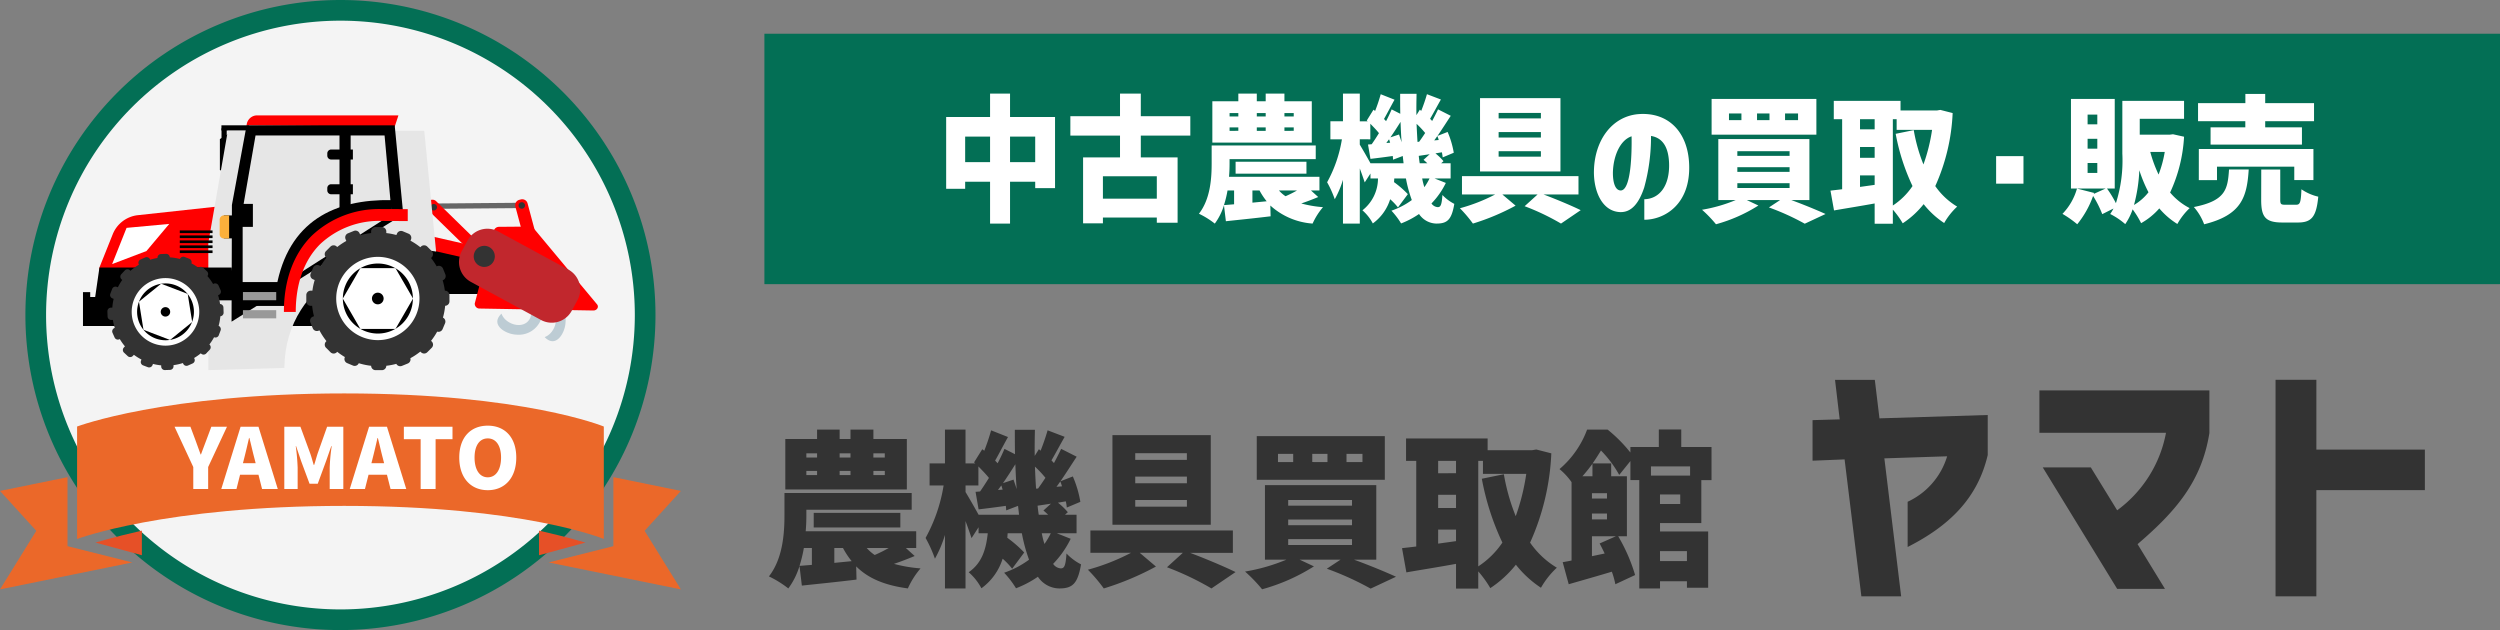 <?xml version="1.0" encoding="UTF-8"?> <svg xmlns="http://www.w3.org/2000/svg" xmlns:xlink="http://www.w3.org/1999/xlink" width="328.985" height="82.915" viewBox="0 0 328.985 82.915"><rect x="0" y="0" width="328.985" height="82.915" fill="#808080" stroke="none"/><defs><clipPath id="clip-path"><rect id="長方形_978" data-name="長方形 978" width="67.763" height="33.522" fill="none"></rect></clipPath><clipPath id="clip-path-2"><path id="パス_495" data-name="パス 495" d="M714.559,74.946l-2.566,14.733.005,16.76L722,106.145c.124-12,12.878-16.493,19.967-15.314L740.41,74.946Z" transform="translate(-711.993 -74.946)" fill="none"></path></clipPath><linearGradient id="linear-gradient" x1="-0.529" y1="1.184" x2="-0.528" y2="1.184" gradientUnits="objectBoundingBox"><stop offset="0" stop-color="#3fa9f5"></stop><stop offset="0.208" stop-color="#3fa9f5"></stop><stop offset="0.344" stop-color="#58b2f2"></stop><stop offset="0.635" stop-color="#9bcaec"></stop><stop offset="0.937" stop-color="#e6e6e6"></stop><stop offset="1" stop-color="#e6e6e6"></stop></linearGradient><clipPath id="clip-path-4"><path id="パス_503" data-name="パス 503" d="M93.749,524.078l-1.9,4.766,4.517-1.717,3-3.569Z" transform="translate(-91.852 -523.558)" fill="none"></path></clipPath><linearGradient id="linear-gradient-2" x1="-0.335" y1="3.45" x2="-0.33" y2="3.45" gradientUnits="objectBoundingBox"><stop offset="0" stop-color="#b3b3b3"></stop><stop offset="0.1" stop-color="#bcbcbc"></stop><stop offset="0.264" stop-color="#d4d4d4"></stop><stop offset="0.471" stop-color="#fdfdfd"></stop><stop offset="0.479" stop-color="#fff"></stop><stop offset="1" stop-color="#fff"></stop></linearGradient><clipPath id="clip-path-6"><rect id="長方形_993" data-name="長方形 993" width="89.602" height="25.791" fill="none"></rect></clipPath></defs><g id="グループ_733" data-name="グループ 733" transform="translate(-1064.77 1315.81)"><path id="パス_741" data-name="パス 741" d="M15.84-15.686v.55h-1.5v-.55ZM.594.506A13.484,13.484,0,0,1,3.146,2.09,9.754,9.754,0,0,0,4.62-.858l.308,2.574c2.046-.22,4.708-.484,7.194-.792L12.078-.814c1.562,1.562,3.718,2.486,6.8,2.9A10.956,10.956,0,0,1,20.548-.55a18.623,18.623,0,0,1-3.5-.594c.858-.286,1.782-.638,2.728-1.034L18.612-3.234h1.364v-2.2H5.434c.066-.748.088-1.474.088-2.134v-.7h13.86v-2.2H2.64v2.86C2.64-5.28,2.464-1.892.594.506ZM2.75-10.934H18.744v-6.644h-4.4V-18.81H11.33v1.232H9.9V-18.81H6.93v1.232H2.75ZM4.62-.88a17.474,17.474,0,0,0,.572-2.354H6.248v2.222Zm.9-11.946v-.55H6.93v.55Zm0-2.31v-.55H6.93v.55Zm.968,9.2h11.4V-7.854H6.49ZM9.2-1.276V-3.234H10.34A10.793,10.793,0,0,0,11.484-1.5Zm.7-11.55v-.55h1.43v.55Zm0-2.31v-.55h1.43v.55Zm3.564,11.9h2.9a18.075,18.075,0,0,1-1.848.924A5.308,5.308,0,0,1,13.464-3.234Zm.88-9.592v-.55h1.5v.55ZM36.5-5.17h1.188a9.9,9.9,0,0,1-.836,1.408A11.964,11.964,0,0,1,36.5-5.17Zm-15.29.616A16.947,16.947,0,0,1,22.44-1.826,15.506,15.506,0,0,0,23.76-4.95V2.09h2.706V-6.776c.308.814.594,1.65.792,2.244l.924-1.43v.792h1.21c-.22,2-.7,3.872-2.508,5.126a7.394,7.394,0,0,1,1.672,2.112A7.6,7.6,0,0,0,31.35-1.826,9.557,9.557,0,0,1,32.6-.506L34.188-2.64a15.889,15.889,0,0,0-2.222-1.936l.044-.594h1.87a21.35,21.35,0,0,0,.946,3.476A12.208,12.208,0,0,1,31.548.022,12.305,12.305,0,0,1,33.11,2.068,13.854,13.854,0,0,0,35.992.55a3.431,3.431,0,0,0,2.794,1.54c1.76,0,2.442-.616,2.882-3.168a7,7,0,0,1-1.914-1.43C39.644-.9,39.468-.55,39.006-.55a1.318,1.318,0,0,1-1.012-.594,12.687,12.687,0,0,0,2.31-3.3L38.478-5.17h2.6V-7.612H39.556l.374-.33a8.9,8.9,0,0,0-1.3-1.254l1.034-.176a6.872,6.872,0,0,1,.132.814l1.782-.748a14.409,14.409,0,0,0-.99-3.344l-1.628.638c.726-1.056,1.452-2.2,2.134-3.234L39.05-16.28c-.264.572-.594,1.21-.946,1.87l-.33-.352c.506-.858,1.122-2.024,1.738-3.1l-2.244-.858a27.917,27.917,0,0,1-.924,2.684l-.22-.2-.55.88c-.022-1.122,0-2.266.022-3.432h-2.64c0,1.078,0,2.156.022,3.212l-1.386-.7c-.242.572-.55,1.232-.9,1.892l-.33-.352c.506-.88,1.1-2.046,1.694-3.1l-2.222-.88a27.514,27.514,0,0,1-.9,2.684l-.264-.2L27.588-14.5l.154.132H26.466V-18.81H23.76v4.444H21.736v2.9h1.848A21.266,21.266,0,0,1,21.208-4.554Zm5.258-6.05v-.858H28.16V-13.97c.484.506,1.012,1.034,1.386,1.518-.4.638-.792,1.254-1.166,1.782l-.594.044.4,2.31c1.122-.132,2.332-.286,3.586-.462.022.22.044.418.044.594l1.562-.594.132,1.166H28.182C27.654-8.58,26.84-9.988,26.466-10.6Zm4.268-.264.44-.594c.066.176.11.352.176.55Zm.66-.9c.55-.792,1.1-1.65,1.628-2.486.044,1.122.088,2.222.176,3.278-.132-.418-.286-.858-.418-1.254Zm4.2-2.178a14.344,14.344,0,0,1,1.386,1.474c-.33.506-.66.99-.968,1.408l-.264.022C35.684-11.99,35.64-12.958,35.6-13.948ZM35.948-8.8l1.76-.264-.99.9c.2.154.4.352.616.55H36.1C36.036-8.008,35.992-8.4,35.948-8.8Zm2.486-2.486c.176-.22.33-.462.506-.7a5.431,5.431,0,0,1,.22.638Zm17.16-4.422v.88H48.8v-.88ZM42.57-.374A21.078,21.078,0,0,1,44.66,2.09,37.086,37.086,0,0,0,51.524-.792L49.39-2.6h5.676L52.976-.7A37.736,37.736,0,0,1,58.828,2.09L62-.066c-1.43-.7-3.828-1.716-5.984-2.53h5.632V-5.544H42.9V-2.6h5.346A28.215,28.215,0,0,1,42.57-.374ZM45.8-6.292H58.74V-18.084H45.8ZM48.8-8.668v-.88h6.8v.88Zm0-3.08v-.88h6.8v.88Zm29.9-3.872v1.078H76.6V-15.62ZM63.25-.132A20.33,20.33,0,0,1,65.494,2.2a25.133,25.133,0,0,0,6.82-3.014l-1.87-.88h5.368l-1.8,1.188a39.037,39.037,0,0,1,5.764,2.618L83.116.55c-1.342-.616-3.476-1.5-5.522-2.244H80.52v-9.812H65.868v9.812h2.816A24.67,24.67,0,0,1,63.25-.132ZM64.79-12.21H81.642v-5.742H64.79Zm2.794-2.332V-15.62h2v1.078ZM68.926-3.63V-4.4h8.4v.77Zm0-2.6v-.748h8.4v.748Zm0-2.574v-.748h8.4V-8.8Zm3.168-5.742V-15.62h2v1.078ZM93.94-.814V-14.7h.616v1.716h5.7a28.6,28.6,0,0,1-1.386,5.566,26.8,26.8,0,0,1-1.562-5.522l-2.9.594a33.969,33.969,0,0,0,2.706,8.4A11.246,11.246,0,0,1,93.94-.814Zm-10.032-2.4.572,3.19c1.87-.33,4.246-.7,6.534-1.122V2.112H93.94V-.154a14.139,14.139,0,0,1,1.584,2.2,14.472,14.472,0,0,0,3.366-3.08A13.982,13.982,0,0,0,102.19,2a11.065,11.065,0,0,1,2.09-2.64,11.421,11.421,0,0,1-3.52-3.3,31.882,31.882,0,0,0,2.794-11.748l-1.98-.506-.528.088H95.172v-1.54H84.436V-14.7h1.342V-3.432C85.1-3.344,84.48-3.278,83.908-3.212Zm4.752-.594V-5.654h2.354v1.518Zm0-4.686V-10.23h2.354v1.738Zm0-4.576V-14.7h2.354v1.628ZM117.854-2.816H121.4v1.3h-3.542Zm-13.222-10.8a8.616,8.616,0,0,1,1.584,1.716V-1.584c-.418.088-.814.154-1.166.22l.792,2.9c1.672-.484,3.7-1.056,5.676-1.65a10.657,10.657,0,0,1,.462,1.65l2.6-1.21a22.765,22.765,0,0,0-2.222-5.1H113.5v-7.9H111.43v-1.694h-2.442c.418-.594.77-1.166,1.1-1.694a14.828,14.828,0,0,1,2.4,3.212l1.474-1.826v2.508h1.166V2.09h2.728V1.144H121.4V2h2.794V-5.412h-6.336v-1.1h5.434v-5.654h1.342v-4.356h-3.982v-2.31H117.7v2.31h-3.74v.726a19.374,19.374,0,0,0-2.992-3.014h-2.706A12.531,12.531,0,0,1,104.632-13.618Zm3.014.946q.726-.825,1.32-1.65v1.65ZM108.9-2.156V-4.774h3.146l-2.134.946q.33.627.66,1.32Zm0-4.84v-.77h1.98V-7Zm0-2.75v-.7h1.98v.7Zm7.766-3.014v-1.21h5.148v1.21Zm1.188,3.74v-1.254h2.662V-9.02Zm26.5,12.148h5.236l-2.21-18.156,8.262-.272a9.652,9.652,0,0,1-5.2,5.984v5.95c5.508-2.788,9.214-6.426,10.54-12.1v-5.27l-14.246.442-.612-5.066h-5.236l.612,5.2-3.57.1v5.338l4.216-.17Zm33.66-.986h6.29L180.7-3.74c5-4.284,8.432-8.228,9.452-14.62v-5.61H167.782v5.576h16.66a16.359,16.359,0,0,1-6.426,10.2l-3.468-5.644h-6.324Zm20.842.986h5.372V-10.846h14.28v-5.338H204.23v-9.18h-5.372Z" transform="translate(1165.361 -1240.464)" fill="#333"></path><g id="グループ_732" data-name="グループ 732" transform="translate(1064.77 -1315.81)"><path id="パス_522" data-name="パス 522" d="M41.457,0A41.457,41.457,0,1,1,0,41.457,41.457,41.457,0,0,1,41.457,0Z" transform="translate(3.343)" fill="#036f55"></path><path id="パス_521" data-name="パス 521" d="M38.737,0A38.737,38.737,0,1,1,0,38.737,38.737,38.737,0,0,1,38.737,0Z" transform="translate(6.064 2.721)" fill="#f4f4f4"></path><g id="グループ_339" data-name="グループ 339" transform="translate(10.919 15.184)"><g id="グループ_327" data-name="グループ 327" transform="translate(0 0)"><g id="グループ_326" data-name="グループ 326" clip-path="url(#clip-path)"><path id="パス_482" data-name="パス 482" d="M2012.793,830.483c-.051,1.381-1.275,3.478-2.75,1.935,1.452-.5,2.2-3.043.525-3.788a3.722,3.722,0,0,0-2.713.11l-.23.086-.412-1.1s1.664-.489,1.786-.511a4.071,4.071,0,0,1,1.778,0,3.141,3.141,0,0,1,2.015,3.271" transform="translate(-1949.29 -803.245)" fill="#bdccd4"></path><path id="パス_483" data-name="パス 483" d="M1891.983,812.559c-1.381-.06-3.47-1.3-1.918-2.762.494,1.455,3.029,2.222,3.785.548a3.722,3.722,0,0,0-.094-2.714l-.085-.23,1.1-.405s.479,1.667.5,1.789a4.073,4.073,0,0,1-.008,1.778,3.142,3.142,0,0,1-3.283,1.995" transform="translate(-1834.988 -783.708)" fill="#bdccd4"></path><rect id="長方形_973" data-name="長方形 973" width="14.058" height="6.387" transform="translate(44.49 17.117)"></rect><rect id="長方形_974" data-name="長方形 974" width="12.481" height="0.702" transform="translate(45.628 11.6) rotate(-0.485)" fill="#666"></rect><path id="パス_484" data-name="パス 484" d="M1973.465,386.411l-1.6.429-.933-3.477a.727.727,0,0,1,.513-.89l.2-.052a.727.727,0,0,1,.89.514Z" transform="translate(-1914.031 -371.36)" fill="red"></path><path id="パス_485" data-name="パス 485" d="M1571.968,392.363l-6.644-6.493a.7.7,0,0,1-.011-.993l.119-.121a.7.7,0,0,1,.993-.011l6.644,6.493Z" transform="translate(-1519.946 -373.448)" fill="red"></path><rect id="長方形_975" data-name="長方形 975" width="1.794" height="11.798" transform="translate(40.773 16.593) rotate(-77.156)" fill="red"></rect><path id="パス_486" data-name="パス 486" d="M1786.518,517.045l2.5-9.53a.713.713,0,0,1,.7-.492l4.043-.034a.622.622,0,0,1,.483.212l8.347,10.018c.284.341,0,.819-.485.815l-14.935-.257a.623.623,0,0,1-.658-.732" transform="translate(-1734.946 -492.358)" fill="red"></path><path id="パス_487" data-name="パス 487" d="M1725.458,528.79l-9.232-5.015a2.976,2.976,0,0,1-1.195-4.036l.761-1.4a2.976,2.976,0,0,1,4.036-1.195l9.232,5.015a2.976,2.976,0,0,1,1.195,4.036l-.761,1.4a2.977,2.977,0,0,1-4.036,1.195" transform="translate(-1665.188 -501.868)" fill="#c1272d"></path><path id="パス_488" data-name="パス 488" d="M1585.663,404.281a.427.427,0,1,1-.523-.3.427.427,0,0,1,.523.3" transform="translate(-1539.089 -392.307)" fill="#333"></path><path id="パス_489" data-name="パス 489" d="M1987.075,396.252a.427.427,0,1,1-.523-.3.427.427,0,0,1,.523.3" transform="translate(-1928.917 -384.51)" fill="#333"></path><path id="パス_490" data-name="パス 490" d="M1784.593,596.172a1.389,1.389,0,1,1-1.46-1.314,1.389,1.389,0,0,1,1.46,1.314" transform="translate(-1730.398 -577.69)" fill="#333"></path><rect id="長方形_976" data-name="長方形 976" width="3.64" height="0.684" transform="translate(18.22 1.306)"></rect><rect id="長方形_977" data-name="長方形 977" width="0.684" height="1.82" transform="translate(18.231 1.701)"></rect><path id="パス_491" data-name="パス 491" d="M625.671,85.317v5.015a.184.184,0,0,1-.281.157l-1.052-.645V85.78l1.031-.632a.2.2,0,0,1,.3.169" transform="translate(-606.321 -82.662)"></path><path id="パス_492" data-name="パス 492" d="M765.652,1.483l-19.49-.172A1.392,1.392,0,0,1,747.552,0h18.589Z" transform="translate(-724.629 -0.002)" fill="red"></path><path id="パス_493" data-name="パス 493" d="M42.146,451.157l-.016,14.7H0V461.4H.951v.639l16.824-.031,14.36-10.7Z" transform="translate(0 -438.137)"></path><path id="パス_494" data-name="パス 494" d="M75.1,96.839V92.957l1.751-4.376a4.034,4.034,0,0,1,3.31-2.512l12.372-1.344,2.276-9.62H113.1V86.081l-6.284.842-5.192,4.8-1.154,5.114Z" transform="translate(-72.936 -72.937)" fill="red"></path></g></g><g id="グループ_329" data-name="グループ 329" transform="translate(16.494 2.03)"><g id="グループ_328" data-name="グループ 328" clip-path="url(#clip-path-2)"><rect id="長方形_979" data-name="長方形 979" width="43.479" height="43.412" transform="translate(-15.715 16.733) rotate(-46.797)" fill="url(#linear-gradient)"></rect></g></g><g id="グループ_331" data-name="グループ 331" transform="translate(0 0)"><g id="グループ_330" data-name="グループ 330" clip-path="url(#clip-path)"><path id="パス_496" data-name="パス 496" d="M677.543,71.223l.047-15.358,1.933-10.478h19.49l1.123,11.71Zm1.462-14.772,0,11.047,3.5-.1,16.112-10.283-.938-10.4H680.7Z" transform="translate(-657.991 -44.077)"></path><path id="パス_497" data-name="パス 497" d="M1117.478,156.928h-2.853a.515.515,0,0,1-.515-.515v-.287a.515.515,0,0,1,.515-.515h2.853Z" transform="translate(-1081.959 -151.119)"></path><path id="パス_498" data-name="パス 498" d="M1117.478,315.5h-2.858a.51.51,0,0,1-.51-.51v-.3a.51.51,0,0,1,.51-.51h2.858Z" transform="translate(-1081.959 -305.12)"></path><path id="パス_499" data-name="パス 499" d="M719.03,763.346h-6.907v-3.134h7.219Z" transform="translate(-691.573 -738.274)"></path><rect id="長方形_980" data-name="長方形 980" width="4.381" height="1.076" transform="translate(21.049 23.248)" fill="#999"></rect><rect id="長方形_981" data-name="長方形 981" width="4.381" height="1.076" transform="translate(21.049 25.633)" fill="#999"></rect><rect id="長方形_982" data-name="長方形 982" width="1.466" height="11.678" transform="translate(33.757 2.167)"></rect><rect id="長方形_983" data-name="長方形 983" width="1.497" height="3.025" transform="translate(20.862 11.647)"></rect><path id="パス_500" data-name="パス 500" d="M883.783,397.717h-2.545c1.559-8.866,7.765-11.7,15.187-11.563l.016,1.887-6.143.873-5.785,4.491Z" transform="translate(-855.807 -375.006)"></path><path id="パス_501" data-name="パス 501" d="M932.651,427.383v1.575l-3.274-.015h0a11.351,11.351,0,0,0-8.264,3.061c-2.1,2.1-3.2,5.185-3.2,8.912l-1.559,0c-.009-4.15,1.254-7.614,3.652-10.016a12.842,12.842,0,0,1,9.29-3.519v0Z" transform="translate(-889.913 -415.05)" fill="red"></path><rect id="長方形_984" data-name="長方形 984" width="4.312" height="0.352" transform="translate(12.739 15.14)"></rect><rect id="長方形_985" data-name="長方形 985" width="4.312" height="0.352" transform="translate(12.739 15.796)"></rect><rect id="長方形_986" data-name="長方形 986" width="4.312" height="0.352" transform="translate(12.739 16.453)"></rect><rect id="長方形_987" data-name="長方形 987" width="4.312" height="0.352" transform="translate(12.739 17.109)"></rect><rect id="長方形_988" data-name="長方形 988" width="4.312" height="0.352" transform="translate(12.739 17.766)"></rect><rect id="長方形_989" data-name="長方形 989" width="1.376" height="3.017" transform="translate(18.535 13.167)"></rect><path id="パス_502" data-name="パス 502" d="M624.534,459.059h-.689a.558.558,0,0,1-.558-.558V456.58a.561.561,0,0,1,.561-.561h.686Z" transform="translate(-605.3 -442.859)" fill="#fbb03b"></path></g></g><g id="グループ_333" data-name="グループ 333" transform="translate(3.84 14.281)"><g id="グループ_332" data-name="グループ 332" clip-path="url(#clip-path-4)"><rect id="長方形_991" data-name="長方形 991" width="9.108" height="8.146" transform="translate(-2.154 1.111) rotate(-27.291)" fill="url(#linear-gradient-2)"></rect></g></g><g id="グループ_335" data-name="グループ 335" transform="translate(0 0)"><g id="グループ_334" data-name="グループ 334" clip-path="url(#clip-path)"><path id="パス_504" data-name="パス 504" d="M54.114,693.754H71.522l.336,4.319-18.367-.016Z" transform="translate(-51.947 -673.734)"></path><path id="パス_505" data-name="パス 505" d="M1037.329,517.925v.83a.583.583,0,0,1-.566.583,8.745,8.745,0,0,1-.291,1.555.583.583,0,0,1,.277.749l-.323.765a.583.583,0,0,1-.712.33,8.777,8.777,0,0,1-.806,1.211l.089.089a.583.583,0,0,1,0,.825l-.587.587a.583.583,0,0,1-.825,0l-.085-.086a8.8,8.8,0,0,1-1.316.872.583.583,0,0,1-.343.7l-.769.313a.583.583,0,0,1-.736-.269,8.742,8.742,0,0,1-1.316.253.583.583,0,0,1-.583.577h-.83a.583.583,0,0,1-.583-.575,8.722,8.722,0,0,1-1.629-.341h0a.583.583,0,0,1-.764.311l-.765-.323a.583.583,0,0,1-.311-.764l.014-.032a8.782,8.782,0,0,1-1.009-.691l-.058.058a.583.583,0,0,1-.825,0l-.587-.587a.584.584,0,0,1,0-.825l.054-.054a8.782,8.782,0,0,1-.925-1.417l-.118.048a.583.583,0,0,1-.76-.321l-.313-.769a.583.583,0,0,1,.321-.76l.151-.061a8.724,8.724,0,0,1-.239-1.363h-.187a.583.583,0,0,1-.583-.583v-.83a.583.583,0,0,1,.583-.583h.221a8.7,8.7,0,0,1,.3-1.4l-.217-.092a.583.583,0,0,1-.311-.764l.323-.765a.583.583,0,0,1,.764-.31l.235.1a8.813,8.813,0,0,1,.75-1.1l-.054-.054a.584.584,0,0,1,0-.825l.587-.587a.583.583,0,0,1,.825,0l.057.058a8.792,8.792,0,0,1,1.2-.8l-.1-.247a.583.583,0,0,1,.321-.76l.769-.313a.583.583,0,0,1,.76.321l.1.237a8.745,8.745,0,0,1,1.418-.278v-.208a.583.583,0,0,1,.583-.583h.83a.583.583,0,0,1,.583.583v.209a8.73,8.73,0,0,1,1.328.257l.078-.185a.583.583,0,0,1,.764-.31l.765.323a.583.583,0,0,1,.31.764l-.065.154a8.819,8.819,0,0,1,1.3.862l.085-.085a.583.583,0,0,1,.825,0l.587.587a.583.583,0,0,1,0,.825l-.089.089a8.765,8.765,0,0,1,.742,1.1l.07-.029a.584.584,0,0,1,.76.321l.312.769a.583.583,0,0,1-.321.76l-.035.014a8.726,8.726,0,0,1,.291,1.367h.018a.583.583,0,0,1,.583.583" transform="translate(-989.102 -494.282)" fill="#333"></path><path id="パス_506" data-name="パス 506" d="M1165.6,650.605a5.479,5.479,0,1,1-5.479-5.479,5.479,5.479,0,0,1,5.479,5.479" transform="translate(-1121.317 -626.509)" fill="#fff"></path><path id="パス_507" data-name="パス 507" d="M1194.265,680.118a4.608,4.608,0,1,1-4.608-4.608,4.608,4.608,0,0,1,4.608,4.608" transform="translate(-1150.85 -656.016)"></path><path id="パス_508" data-name="パス 508" d="M1191.763,696.638h-4.621l-2.311,4,2.311,4h4.621l2.311-4Z" transform="translate(-1150.64 -676.535)" fill="#fff"></path><path id="パス_509" data-name="パス 509" d="M1319.5,809.231a.767.767,0,1,1-.767-.767.767.767,0,0,1,.767.767" transform="translate(-1279.937 -785.133)"></path><path id="パス_510" data-name="パス 510" d="M125.957,642.194l.241-.629a.473.473,0,0,0-.26-.606,7.1,7.1,0,0,0,.23-1.262.473.473,0,0,0,.427-.487l-.023-.673a.473.473,0,0,0-.444-.456,7.143,7.143,0,0,0-.259-1.151l.093-.042a.473.473,0,0,0,.239-.625l-.275-.615a.473.473,0,0,0-.625-.239l-.09.04a7.117,7.117,0,0,0-.744-1.042.473.473,0,0,0-.058-.627l-.492-.46a.473.473,0,0,0-.635-.01,7.1,7.1,0,0,0-.923-.574.473.473,0,0,0-.274-.606l-.629-.241a.473.473,0,0,0-.609.267,7.091,7.091,0,0,0-1.333-.214h0a.473.473,0,0,0-.489-.457l-.673.023a.473.473,0,0,0-.457.489v.028a7.11,7.11,0,0,0-.964.231l-.027-.061a.473.473,0,0,0-.625-.239l-.615.275a.473.473,0,0,0-.239.625l.025.057a7.129,7.129,0,0,0-1.112.8l-.075-.07a.473.473,0,0,0-.669.023l-.46.492a.473.473,0,0,0,.023.669l.1.09a7.073,7.073,0,0,0-.576.964l-.141-.054a.473.473,0,0,0-.611.273l-.241.629a.473.473,0,0,0,.273.611l.168.064a7.054,7.054,0,0,0-.178,1.151l-.191.007a.473.473,0,0,0-.457.489l.023.673a.473.473,0,0,0,.489.457l.207-.007a7.146,7.146,0,0,0,.25,1.049l-.057.025a.473.473,0,0,0-.239.625l.275.615a.473.473,0,0,0,.625.239l.06-.027a7.139,7.139,0,0,0,.677.954l-.148.158a.473.473,0,0,0,.023.669l.492.46a.473.473,0,0,0,.669-.023l.142-.151a7.082,7.082,0,0,0,.994.622l-.06.157a.473.473,0,0,0,.273.611l.629.241a.473.473,0,0,0,.611-.273l.061-.159a7.086,7.086,0,0,0,1.08.19l.006.163a.473.473,0,0,0,.489.457l.673-.023a.473.473,0,0,0,.457-.489l0-.136a7.14,7.14,0,0,0,1.234-.277l.04.089a.473.473,0,0,0,.625.239l.615-.274a.473.473,0,0,0,.239-.625l-.042-.093a7.09,7.09,0,0,0,.88-.616l.045.042a.473.473,0,0,0,.669-.023l.46-.492a.473.473,0,0,0-.023-.669l-.023-.021a7.073,7.073,0,0,0,.617-.951l.014.005a.473.473,0,0,0,.611-.273" transform="translate(-108.089 -613.261)" fill="#333"></path><path id="パス_511" data-name="パス 511" d="M230.745,747.913A4.445,4.445,0,1,0,225,750.475a4.445,4.445,0,0,0,5.741-2.562" transform="translate(-215.736 -720.468)" fill="#fff"></path><path id="パス_512" data-name="パス 512" d="M254.1,771.362a3.739,3.739,0,1,0-4.828,2.155,3.739,3.739,0,0,0,4.828-2.155" transform="translate(-239.746 -744.173)"></path><path id="パス_513" data-name="パス 513" d="M259.427,774.963l-3.5-1.34-.59-3.7,2.911-2.362,3.5,1.34.59,3.7Z" transform="translate(-247.967 -745.409)" fill="#fff"></path><path id="パス_514" data-name="パス 514" d="M355.9,875.219a.622.622,0,1,0-.8.359.622.622,0,0,0,.8-.359" transform="translate(-344.465 -849.142)"></path></g></g></g><g id="グループ_337" data-name="グループ 337" transform="translate(0 51.772)"><path id="パス_516" data-name="パス 516" d="M0,121.219l4.775,5.25L0,134.18l17.407-3.549-8.524-2.143v-9.08Z" transform="translate(0 -108.389)" fill="#eb6829"></path><g id="グループ_338" data-name="グループ 338"><g id="グループ_337-2" data-name="グループ 337" clip-path="url(#clip-path-6)"><path id="パス_517" data-name="パス 517" d="M142.326,198.939V195.7c-3.909.894-6.1,1.572-6.1,1.572Z" transform="translate(-123.658 -177.644)" fill="#e65027"></path><path id="パス_518" data-name="パス 518" d="M768.69,198.939V195.7c3.909.894,6.1,1.572,6.1,1.572Z" transform="translate(-697.757 -177.644)" fill="#e65027"></path><path id="パス_519" data-name="パス 519" d="M799.764,121.219l-8.883-1.811v9.08l-8.524,2.143,17.407,3.549-4.775-7.71Z" transform="translate(-710.163 -108.389)" fill="#eb6829"></path><path id="パス_520" data-name="パス 520" d="M179.242,19.152S168.716,14.8,145.079,14.8s-35.151,4.356-35.151,4.356V4.356S121.441,0,145.079,0s34.163,4.356,34.163,4.356Z" transform="translate(-99.784)" fill="#eb6829"></path></g></g></g><path id="パス_740" data-name="パス 740" d="M2.365-2.453V.44H4.323V-2.453L6.8-7.755H4.741L4.059-5.929c-.231.616-.451,1.188-.682,1.826H3.333l-.66-1.826L1.991-7.755H-.1ZM8.9-2.959l.176-.693c.209-.814.429-1.771.627-2.629h.044c.22.836.429,1.815.649,2.629l.176.693ZM6.05.44h2l.473-1.881h2.42L11.418.44h2.068L10.945-7.755H8.591Zm8.294-8.195V.44H16.1V-2.365A27.192,27.192,0,0,0,15.851-5.2h.044l.66,1.958L17.666-.253h1.078l1.1-2.992L20.526-5.2h.055a24.517,24.517,0,0,0-.264,2.838V.44H22.11V-7.755H19.976L18.722-4.213c-.154.473-.286.99-.451,1.485h-.055c-.154-.5-.286-1.012-.451-1.485l-1.3-3.542Zm11.462,4.8.176-.693c.209-.814.429-1.771.627-2.629h.044c.22.836.429,1.815.649,2.629l.176.693ZM22.957.44h2l.473-1.881h2.42L28.325.44h2.068L27.852-7.755H25.5Zm9.328-6.556V.44h1.969V-6.116h2.222V-7.755h-6.4v1.639ZM41.118.594c2.233,0,3.751-1.606,3.751-4.29s-1.518-4.2-3.751-4.2S37.367-6.38,37.367-3.7,38.885.594,41.118.594ZM39.38-3.7c0-1.584.66-2.519,1.738-2.519s1.749.935,1.749,2.519S42.2-1.1,41.118-1.1,39.38-2.112,39.38-3.7Z" transform="translate(23.069 63.911)" fill="#fff"></path></g><rect id="長方形_1310" data-name="長方形 1310" width="228.393" height="32.952" transform="translate(1165.361 -1311.37)" fill="#036f55"></rect><path id="パス_742" data-name="パス 742" d="M13.14-6.372H9.828V-9.738H13.14ZM1.422-2.862h2.5V-3.8H7.2V1.71H9.828V-3.8H13.14v.846h2.61v-9.36H9.828V-15.39H7.2v3.078H1.422Zm2.5-3.51V-9.738H7.2v3.366ZM29.142-4.518v2.952H22.05V-4.518ZM17.766-9.864H24.3V-7H19.44V1.674h2.61V.918h7.092V1.6h2.736V-7H27.036V-9.864h6.516V-12.42H27.036v-2.97H24.3v2.97H17.766Zm29.394-2.97v.45H45.936v-.45ZM34.686.414a11.032,11.032,0,0,1,2.088,1.3A7.98,7.98,0,0,0,37.98-.7L38.232,1.4c1.674-.18,3.852-.4,5.886-.648L44.082-.666A9.215,9.215,0,0,0,49.644,1.71,8.964,8.964,0,0,1,51.012-.45,15.237,15.237,0,0,1,48.15-.936c.7-.234,1.458-.522,2.232-.846l-.954-.864h1.116v-1.8h-11.9c.054-.612.072-1.206.072-1.746v-.576h11.34v-1.8H36.36v2.34C36.36-4.32,36.216-1.548,34.686.414Zm1.764-9.36H49.536v-5.436h-3.6V-15.39H43.47v1.008H42.3V-15.39H39.87v1.008H36.45ZM37.98-.72a14.3,14.3,0,0,0,.468-1.926h.864V-.828Zm.738-9.774v-.45H39.87v.45Zm0-1.89v-.45H39.87v.45ZM39.51-4.86h9.324V-6.426H39.51Zm2.214,3.816v-1.6h.936A8.831,8.831,0,0,0,43.6-1.224Zm.576-9.45v-.45h1.17v.45Zm0-1.89v-.45h1.17v.45Zm2.916,9.738h2.376a14.789,14.789,0,0,1-1.512.756A4.343,4.343,0,0,1,45.216-2.646Zm.72-7.848v-.45H47.16v.45ZM64.062-4.23h.972a8.1,8.1,0,0,1-.684,1.152A9.79,9.79,0,0,1,64.062-4.23Zm-12.51.5A13.866,13.866,0,0,1,52.56-1.494,12.687,12.687,0,0,0,53.64-4.05V1.71h2.214V-5.544c.252.666.486,1.35.648,1.836l.756-1.17v.648h.99A5.339,5.339,0,0,1,56.2-.036a6.049,6.049,0,0,1,1.368,1.728A6.22,6.22,0,0,0,59.85-1.494a7.819,7.819,0,0,1,1.026,1.08l1.3-1.746a13,13,0,0,0-1.818-1.584l.036-.486h1.53a17.468,17.468,0,0,0,.774,2.844,9.988,9.988,0,0,1-2.682,1.4A10.068,10.068,0,0,1,61.29,1.692,11.335,11.335,0,0,0,63.648.45a2.808,2.808,0,0,0,2.286,1.26c1.44,0,2-.5,2.358-2.592a5.731,5.731,0,0,1-1.566-1.17c-.09,1.314-.234,1.6-.612,1.6a1.078,1.078,0,0,1-.828-.486,10.38,10.38,0,0,0,1.89-2.7L65.682-4.23h2.124v-2H66.564l.306-.27a7.284,7.284,0,0,0-1.062-1.026l.846-.144A5.624,5.624,0,0,1,66.762-7l1.458-.612a11.789,11.789,0,0,0-.81-2.736l-1.332.522c.594-.864,1.188-1.8,1.746-2.646L66.15-13.32c-.216.468-.486.99-.774,1.53l-.27-.288c.414-.7.918-1.656,1.422-2.538l-1.836-.7a22.842,22.842,0,0,1-.756,2.2l-.18-.162-.45.72c-.018-.918,0-1.854.018-2.808h-2.16c0,.882,0,1.764.018,2.628l-1.134-.576c-.2.468-.45,1.008-.738,1.548l-.27-.288c.414-.72.9-1.674,1.386-2.538l-1.818-.72a22.511,22.511,0,0,1-.738,2.2l-.216-.162-.882,1.422.126.108H55.854V-15.39H53.64v3.636H51.984v2.376H53.5A17.4,17.4,0,0,1,51.552-3.726Zm4.3-4.95v-.7H57.24V-11.43c.4.414.828.846,1.134,1.242-.324.522-.648,1.026-.954,1.458l-.486.036.324,1.89c.918-.108,1.908-.234,2.934-.378.018.18.036.342.036.486l1.278-.486.108.954H57.258C56.826-7.02,56.16-8.172,55.854-8.676Zm3.492-.216.36-.486c.054.144.09.288.144.45Zm.54-.738c.45-.648.9-1.35,1.332-2.034.036.918.072,1.818.144,2.682-.108-.342-.234-.7-.342-1.026Zm3.438-1.782a11.735,11.735,0,0,1,1.134,1.206c-.27.414-.54.81-.792,1.152l-.216.018C63.4-9.81,63.36-10.6,63.324-11.412ZM63.612-7.2l1.44-.216-.81.738c.162.126.324.288.5.45H63.738C63.684-6.552,63.648-6.876,63.612-7.2Zm2.034-2.034c.144-.18.27-.378.414-.576a4.445,4.445,0,0,1,.18.522Zm14.04-3.618v.72H74.124v-.72ZM69.03-.306A17.244,17.244,0,0,1,70.74,1.71,30.343,30.343,0,0,0,76.356-.648L74.61-2.124h4.644L77.544-.576A30.875,30.875,0,0,1,82.332,1.71L84.924-.054c-1.17-.576-3.132-1.4-4.9-2.07h4.608V-4.536H69.3v2.412h4.374A23.085,23.085,0,0,1,69.03-.306Zm2.646-4.842H82.26V-14.8H71.676Zm2.448-1.944v-.72h5.562v.72Zm0-2.52v-.72h5.562v.72Zm19.17,8.118v2.7c2.628,0,6.12-2,5.9-7.308-.162-4.212-2.718-6.912-6.714-6.588-3.384.306-5.706,3.348-5.814,7.416C86.6-2.574,87.732.108,90.108.2c1.53.054,2.5-1.224,3.168-3.222a25.026,25.026,0,0,0,.9-6.8c1.638.27,2.3,1.62,2.376,3.564C96.66-3.168,95.22-1.53,93.294-1.494Zm-4.122-3.78c.108-2,.954-4,2.448-4.5.036,1.872-.018,7.182-1.458,7.128C89.262-2.7,89.118-4.3,89.172-5.274Zm24.354-7.506v.882h-1.71v-.882ZM100.89-.108A16.634,16.634,0,0,1,102.726,1.8a20.563,20.563,0,0,0,5.58-2.466l-1.53-.72h4.392l-1.476.972a31.939,31.939,0,0,1,4.716,2.142L117.144.45c-1.1-.5-2.844-1.224-4.518-1.836h2.394V-9.414H103.032v8.028h2.3A20.185,20.185,0,0,1,100.89-.108Zm1.26-9.882h13.788v-4.7H102.15Zm2.286-1.908v-.882h1.638v.882Zm1.1,8.928V-3.6h6.876v.63Zm0-2.124v-.612h6.876v.612Zm0-2.106v-.612h6.876V-7.2Zm2.592-4.7v-.882h1.638v.882ZM126-.666V-12.024h.5v1.4h4.662a23.4,23.4,0,0,1-1.134,4.554,21.93,21.93,0,0,1-1.278-4.518l-2.376.486a27.793,27.793,0,0,0,2.214,6.876A9.2,9.2,0,0,1,126-.666Zm-8.208-1.962.468,2.61c1.53-.27,3.474-.576,5.346-.918V1.728H126V-.126a11.568,11.568,0,0,1,1.3,1.8,11.841,11.841,0,0,0,2.754-2.52,11.44,11.44,0,0,0,2.7,2.484,9.053,9.053,0,0,1,1.71-2.16,9.344,9.344,0,0,1-2.88-2.7,26.085,26.085,0,0,0,2.286-9.612l-1.62-.414-.432.072h-4.806v-1.26h-8.784v2.412h1.1v9.216C118.764-2.736,118.26-2.682,117.792-2.628Zm3.888-.486V-4.626h1.926v1.242Zm0-3.834V-8.37h1.926v1.422Zm0-3.744v-1.332h1.926v1.332Zm17.91,7.146h3.6V-7.164h-3.6ZM157.734-.738a20.5,20.5,0,0,0,.7-4.572,18.414,18.414,0,0,0,1.206,2.9A6.771,6.771,0,0,1,157.734-.738ZM148.32.432A13.9,13.9,0,0,1,150.264,1.8a12.444,12.444,0,0,0,2.088-3.726A14.2,14.2,0,0,1,153.558.468l1.476-.738a5.864,5.864,0,0,1-.432.72,9.534,9.534,0,0,1,1.98,1.332,7.856,7.856,0,0,0,.972-1.944,11.8,11.8,0,0,1,1.116,1.818,9.009,9.009,0,0,0,2.394-1.944,9.961,9.961,0,0,0,2.376,2.052,8.776,8.776,0,0,1,1.62-2.088,8.372,8.372,0,0,1-2.574-2.052,19.9,19.9,0,0,0,1.836-7.344l-1.458-.324-.414.054h-3.96v-2.088h5.832v-2.358H156.2v6.948a18.468,18.468,0,0,1-.846,6.516,14.483,14.483,0,0,0-1.17-1.926H155.2v-11.79h-5.76V-2.9h.792A7.828,7.828,0,0,1,148.32.432Zm1.908-3.33h3.762l-1.548.7.036-.126Zm1.4-2.052V-6.264h1.278V-4.95Zm0-3.2v-1.3h1.278v1.3Zm0-3.2v-1.278h1.278v1.278Zm8.244,3.636h1.908a15.178,15.178,0,0,1-.81,2.97A17.116,17.116,0,0,1,159.876-7.722Zm12.51-4.05v.81h-4.572v2.268h12.024v-2.268H175v-.81h6.426v-2.376H175v-1.206h-2.61v1.206h-6.228v2.376Zm-6.768,11.3a7.291,7.291,0,0,1,1.35,2.268c4.95-1.224,5.634-3.6,5.868-7.218h-2.592C170.064-2.808,169.812-1.3,165.618-.468Zm.648-3.546h2.394V-5.778h10.17v1.764h2.52V-8.1H166.266Zm8.208,2.592c0,2.232.522,2.988,2.79,2.988H179.3c1.782,0,2.43-.72,2.682-3.4a6.484,6.484,0,0,1-2.214-.972c-.072,1.746-.18,2.034-.7,2.034h-1.422c-.576,0-.666-.072-.666-.684V-5.4h-2.5Z" transform="translate(1187.857 -1288.099)" fill="#fff"></path></g></svg> 